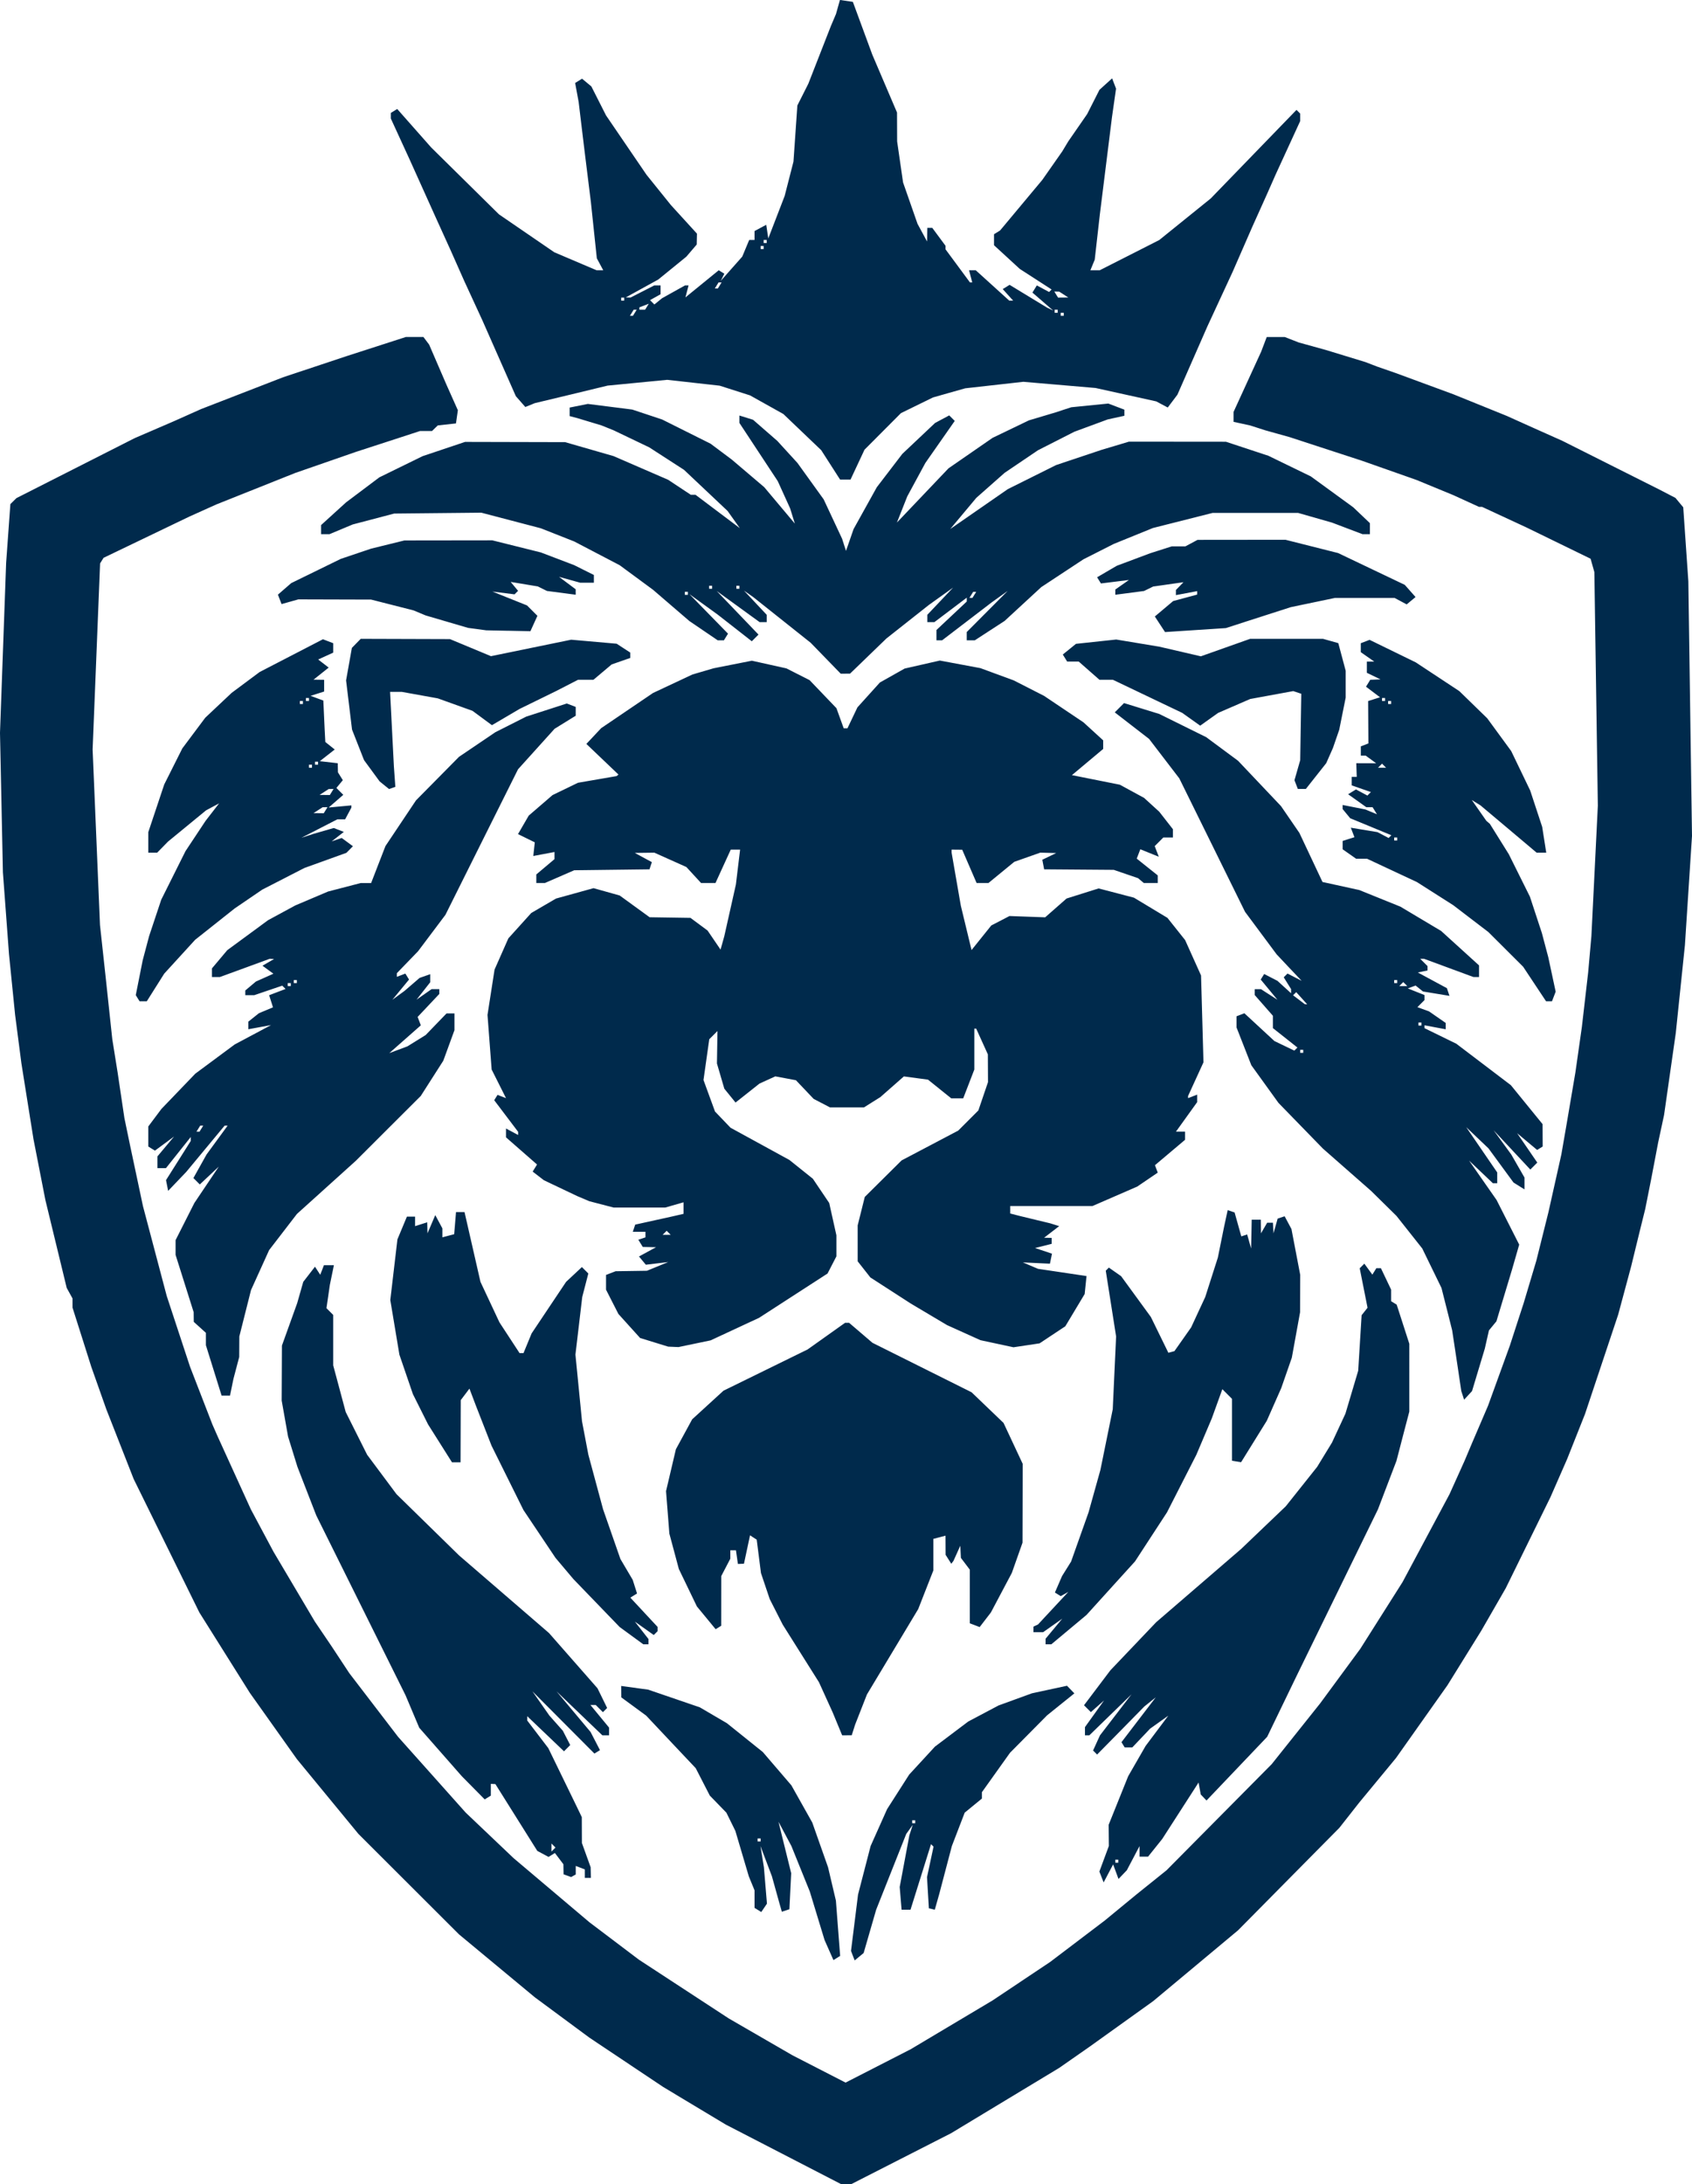 <svg xmlns="http://www.w3.org/2000/svg" width="717.125" height="925.182" viewBox="0 0 717.125 925.182">
  <path id="path1079" d="M374.726,928.342l-2.155-.031-24.411-12.6-24.411-12.6-13.268-7.969-13.268-7.969-15.639-10.446-15.639-10.446-11.563-8.546-11.563-8.546-16.06-13.322-16.06-13.322-21.325-21.284L168.04,779.977,155,764.136,141.969,748.3,132,734.274l-9.964-14.022-10.7-17.032-10.7-17.034-13.92-28.265-13.92-28.265-5.8-14.775-5.8-14.775-3.183-8.993-3.183-8.993L50.862,569.6l-3.98-12.522v-3.9l-1.233-2.231-1.233-2.231-4.521-18.629-4.521-18.629-2.514-12.848-2.514-12.848L27.783,469.7l-2.561-16.06-1.336-10.278-1.336-10.278-1.295-12.848-1.294-12.848-1.292-17.344L17.377,372.7l-.617-29.55-.617-29.55,1.3-35.974,1.3-35.974.9-12.467.9-12.467,1.285-1.272,1.285-1.272,25.053-12.7,25.053-12.7,8.351-3.6,8.351-3.6,5.72-2.555,5.72-2.555,17.406-6.747,17.406-6.747,13.49-4.486,13.49-4.486,12.5-4.034,12.5-4.034H195.6l1.21,1.606,1.21,1.606,3.609,8.351,3.609,8.351,2.481,5.558,2.481,5.558-.4,2.793-.4,2.793-3.854.42-3.854.42-1.221,1.186-1.22,1.186H194.17l-3.946,1.285-3.945,1.285-9.636,3.133-9.636,3.133-12.881,4.47-12.881,4.47-16.668,6.647-16.668,6.647-5.781,2.6-5.781,2.6-18.156,8.721-18.156,8.721-.736,1.191-.736,1.191-1.581,39.4-1.581,39.4,1.56,37.181,1.56,37.181,1.234,11.319,1.234,11.319,1.373,12.848,1.373,12.848,1.132,7.066,1.132,7.066,1.434,9.636,1.434,9.636,1.2,5.781,1.2,5.781L74,501.181l2.724,12.848,5.04,19.048,5.04,19.048,4.944,15,4.944,15,4.731,12.205,4.731,12.205,1.129,2.569,1.129,2.57,7.026,15.417,7.026,15.417,4.806,8.993,4.806,8.993,8.754,14.775,8.754,14.775,3.576,5.276,3.576,5.276,3.72,5.644,3.72,5.644,10.341,13.49,10.341,13.49,14.34,16.06,14.34,16.06,10.142,9.636,10.142,9.636,16.06,13.57,16.06,13.57,10.5,7.935,10.5,7.935,19.039,12.443,19.039,12.443,13.5,7.807,13.5,7.807,11.252,5.781,11.252,5.781,13.8-7.066,13.8-7.066,17.349-10.336,17.349-10.336,12.205-8.148,12.205-8.148,11.563-8.767,11.563-8.767,6.7-5.511,6.7-5.51,6.4-5.139,6.4-5.139,22.293-22.483,22.293-22.483,10.249-12.848,10.249-12.848,8.513-11.563,8.513-11.563,8.954-14.133,8.954-14.132,9.954-18.61,9.954-18.61,3.2-7.086,3.195-7.086,1.624-3.854,1.624-3.854,3.363-7.839,3.363-7.839,4.615-12.717,4.615-12.717L659,564.135l2.928-8.993,2.687-8.994,2.687-8.993,2.566-10.278,2.566-10.278,2.732-12.205,2.732-12.205,1.114-6.424,1.114-6.424,1.857-10.921L683.84,457.5l1.374-9.636,1.374-9.636,1.334-11.563,1.335-11.563.688-7.709.687-7.709L692,372.062l1.363-27.623-.737-49.464-.737-49.464-.8-2.83-.8-2.83-13.677-6.662-13.677-6.662-9.32-4.319-9.32-4.319h-1.3l-5.446-2.488-5.446-2.488-7.8-3.213-7.8-3.213-11.472-4.04-11.472-4.04-15.417-5.031-15.417-5.031-5.139-1.437-5.139-1.437-3.212-1.031-3.212-1.031-3.533-.771-3.533-.771v-4.174l5.858-12.779,5.858-12.779,1.177-3.095,1.177-3.095h7.651l2.951,1.151,2.951,1.151,5.781,1.6,5.781,1.6,8.351,2.553,8.351,2.553,2.569.986,2.57.987,3.854,1.338,3.854,1.338,12.205,4.492,12.205,4.492,11.3,4.573,11.3,4.573,5.4,2.429,5.4,2.429,6.424,2.868,6.424,2.867L698.9,200.246l20.556,10.315,3.4,1.765,3.4,1.765,1.65,1.989,1.651,1.989,1.08,15.65,1.08,15.65.777,53.96.777,53.96-1.5,23.126-1.5,23.126-1.938,18.629L726.39,440.8l-2.481,17.344-2.481,17.344-1.244,5.782-1.244,5.781-1.47,7.709L716,502.469l-1.278,6.424-1.278,6.424-1.116,4.5-1.116,4.5-1.884,7.709-1.884,7.709-2.731,10.147-2.731,10.147-7.023,21.036-7.023,21.036-3.794,9.552-3.794,9.552-3.544,8.087-3.544,8.087-9.464,19.261-9.465,19.261-5.182,9-5.182,9-7.175,11.563-7.175,11.563-10.909,15.417L607.8,747.86l-7.765,9.4-7.765,9.4-4.229,5.376-4.229,5.376-21.466,21.7-21.466,21.7-17.987,15.009L504.9,850.821l-13.49,9.661-13.49,9.661-6.424,4.479-6.424,4.479-22.931,13.845L419.212,906.79l-21.165,10.79-21.165,10.79-2.155-.031Zm-3.918-95.788-1.425.881-1.879-4.244-1.879-4.244-3.131-10.278-3.131-10.278-3.9-9.636-3.9-9.636-2.736-5.139-2.736-5.139.792,3.212.792,3.212,1.9,7.681,1.9,7.682-.375,7.634-.375,7.634-1.605.53-1.605.53-.491-1.713-.491-1.713-1.609-5.781-1.609-5.781-2.431-6.424-2.431-6.424.731,4.5.732,4.5.643,7.709.642,7.709-1.2,1.77-1.2,1.771-1.428-.883-1.428-.883v-7.436l-1.213-2.951-1.213-2.951-2.853-9.636-2.853-9.636-1.9-3.854-1.9-3.854-3.508-3.612-3.509-3.612-2.988-5.809-2.988-5.809-10.515-11.135L290,729.873l-5.257-3.854-5.257-3.854-.031-2.423-.031-2.423,5.73.785,5.73.785,10.941,3.745,10.941,3.745,5.747,3.368,5.748,3.368,7.6,6.1,7.6,6.1,6.05,7.053,6.05,7.054,4.427,7.876,4.426,7.876,3.343,9.469,3.343,9.469,1.665,7.066,1.665,7.066.9,11.714.9,11.714-1.425.881Zm-32.926-49.362h.643v-1.285h-1.285v1.285Zm42.4,48.817-1.9,1.579-.774-2.017-.774-2.016,1.49-11.939,1.49-11.94,2.664-10.278,2.664-10.278,3.491-7.809,3.491-7.809,4.685-7.324,4.685-7.324,5.452-5.916,5.452-5.916,7.066-5.324,7.066-5.324,6.424-3.4,6.424-3.4,7.066-2.569,7.066-2.57,7.43-1.6,7.43-1.6,1.563,1.612,1.563,1.612-5.781,4.651-5.781,4.651-7.85,7.923-7.851,7.923-5.961,8.353-5.961,8.353v2.7L428.665,768l-3.648,2.984-2.72,7.066-2.72,7.066L416.869,795.4l-2.707,10.278-.912,3.212-.913,3.212-1.254-.3-1.254-.3-.393-6.6-.393-6.6,1.384-6.453,1.384-6.454-.534-.533-.533-.533-4.349,13.89-4.349,13.89h-3.778l-.4-4.818-.4-4.819,2.047-10.925,2.047-10.925.721-2.243.721-2.243-1.379,1.927-1.379,1.927-6.379,16.06-6.378,16.06-2.652,9.166-2.652,9.166ZM403.4,775.483h.642V774.2h-1.285v1.285Zm82.513,21.238-2.017,3.815-.9-2.3-.9-2.3,2.007-5.412,2.007-5.412-.039-4.5-.039-4.5,4.136-10.278,4.136-10.278,3.7-6.424,3.7-6.424,4.8-6.4,4.8-6.4-3.854,2.751-3.854,2.751-3.774,3.972-3.773,3.971h-3.222l-.684-1.107-.684-1.107,7.262-9.492,7.262-9.492-2.412,1.927-2.412,1.927L491.151,736.2,481.133,746.37l-.855-.855-.855-.855,1.458-3.2,1.458-3.2,6.68-8.69,6.68-8.69-8.925,8.672-8.925,8.672h-1.863v-3.469l4.052-5.653,4.052-5.653-2.8,2.475-2.8,2.475-1.453-1.453-1.453-1.453,5.587-7.4,5.587-7.4,9.708-10.189,9.708-10.189,17.987-15.5,17.987-15.5,9.474-9.048,9.474-9.047,6.65-8.351,6.65-8.351,3.141-5.139,3.141-5.139,2.851-6.131,2.851-6.131,2.707-9.09,2.707-9.09.724-11.76.724-11.76L594.5,558.7l1.255-1.589-1.66-8.351-1.66-8.35.98-.98.98-.98,1.7,2.323,1.7,2.323.842-1.362.842-1.362h1.942l2.165,4.54,2.165,4.54v4.9l1.176.727,1.176.727,2.678,8.29,2.678,8.29V601.1l-1.387,5.288-1.386,5.288-1.335,5.139-1.335,5.139-3.924,10.278-3.924,10.278L582.9,677.841l-17.267,35.331L559.42,726.02l-6.211,12.848-12.853,13.489L527.5,765.846l-1.224-1.284-1.223-1.284-.456-2.53-.456-2.53-7.7,11.952-7.7,11.952-3,3.747-3.005,3.747h-3.626v-4.459l-2.694,5.12-2.694,5.12-1.759,1.837-1.759,1.837-1.14-3.083-1.14-3.082-2.017,3.815Zm3.566-4.536h.643V790.9h-1.285v1.285Zm-230.3,5.532-.964.545-1.606-.576-1.606-.575-.039-2.141-.039-2.141-1.8-2.377-1.8-2.377-1.344.831-1.344.83-2.386-1.277-2.386-1.277-8.882-14.151-8.882-14.151-.964-.047-.964-.047v4.987l-1.3.8-1.3.8-4.841-4.9-4.841-4.9L202.866,745.3l-9.037-10.278-2.9-6.869-2.9-6.869-18.921-38.1-18.921-38.1L146.2,634.806l-3.987-10.278-1.99-6.424-1.99-6.424-1.351-7.623-1.351-7.623.054-11.648.054-11.648,3.235-8.993,3.235-8.993,1.283-4.5,1.283-4.5,2.485-3.209,2.485-3.209,1.115,1.714,1.115,1.714.781-2.035.781-2.035h4.227l-.861,4.175-.861,4.176-.715,4.929-.715,4.929,1.43,1.43,1.43,1.43v21.374l2.643,9.863,2.643,9.863,4.545,9.064,4.545,9.064,6.227,8.351,6.226,8.351,13.245,12.958,13.245,12.959,19.065,16.445L248.824,694.9l10.283,11.709,10.284,11.709,2.037,4.159,2.037,4.159-.894.894-.894.894-1.52-1.52-1.52-1.52h-2.243l3.948,4.789,3.948,4.789v3.269h-2.843l-9.714-9.315-9.714-9.315,7.22,8.617,7.22,8.617,1.984,3.837,1.984,3.837-1.173.726-1.173.725L254.944,732.78,241.808,719.6l3.594,5.139L249,729.879l2.854,3.212L254.7,736.3l1.561,3.029,1.561,3.029-1.319,1.319L255.189,745l-7.794-7.434L239.6,730.13v1.83l4.466,5.848,4.466,5.848,6.025,12.383,6.025,12.382,1.073,2.231,1.073,2.231.023,5.478.023,5.478,1.851,5.139,1.851,5.139.054,2.248.054,2.248h-2.569v-3.579l-1.927-.739-1.927-.74v3.622Zm-8.458-11.1.857-.857-.857-.856-.856-.857v3.426Zm124.383-48.393h-2.033l-1.992-4.818-1.992-4.818-2.919-6.424-2.919-6.424-7.686-12.205-7.686-12.205-2.748-5.4-2.748-5.4-1.86-5.524-1.86-5.524-.9-7.066-.9-7.066-1.417-.919-1.416-.919-1.285,6.015-1.285,6.015-1.285.047-1.285.047-.411-2.891-.41-2.891h-2.391v3.561l-1.919,3.68-1.919,3.68-.008,10.524-.008,10.523-1.181.73-1.181.73-3.974-4.822-3.974-4.822-3.827-7.936-3.827-7.936-2.008-7.49-2.008-7.49-.705-8.993-.705-8.993,2.087-8.87,2.087-8.87,3.451-6.341,3.451-6.341,6.631-6.06,6.63-6.06,17.835-8.741,17.835-8.741,7.939-5.641,7.939-5.641h1.7l4.947,4.234,4.947,4.235,21.01,10.479,21.009,10.479,6.773,6.493,6.773,6.493,4.059,8.664,4.059,8.664-.039,16.7-.039,16.7-2.262,6.4-2.262,6.4-4.439,8.377-4.439,8.378-2.378,3.091-2.378,3.091-2.091-.8-2.091-.8V668.062l-1.886-2.494-1.886-2.494-.128-2.57-.128-2.57-1.45,3.212-1.45,3.212-.46.6-.46.605-1.2-1.89-1.2-1.89-.023-4.055-.023-4.055-2.57.672-2.57.672v13.346l-3.215,8.2-3.215,8.2-10.865,18.079-10.865,18.08-2.509,6.4-2.509,6.4-.715,2.249-.715,2.248H375.11ZM289.9,699.682H288.8l-5.011-3.661-5.011-3.661-9.8-10.15-9.8-10.15-3.8-4.5-3.8-4.5-6.788-10.131L238,642.8l-6.768-13.637-6.768-13.637-3.264-8.351-3.264-8.351-1.414-3.723-1.414-3.723-1.846,2.439-1.846,2.438-.039,13.169-.039,13.169h-3.624l-5.07-8.03-5.071-8.03-3.217-6.424-3.217-6.424-2.86-8.351-2.86-8.351-1.927-11.563-1.927-11.563,1.509-12.848,1.509-12.848,2.01-4.818,2.01-4.818h3.464v4.027l2.569-.815,2.57-.816.062,2.335.062,2.335,1.647-3.854,1.647-3.854,1.507,2.806,1.507,2.806v3.783l2.5-.654,2.5-.654.39-4.686.39-4.686h3.606l3.376,14.775,3.376,14.775,4.026,8.581,4.026,8.581,4.265,6.515,4.265,6.515h1.657l1.722-4.175,1.722-4.175,7.307-10.921,7.307-10.921,3.35-3.131,3.35-3.131,1.361,1.361,1.361,1.361-1.292,4.981-1.291,4.981-1.441,12.205-1.441,12.205,1.395,14.133,1.395,14.133,1.345,7.066,1.345,7.066,3.121,11.563,3.121,11.563,3.667,10.514,3.667,10.514,2.61,4.423,2.61,4.423.917,2.889.917,2.889-1.42.878-1.42.878,5.78,6.206,5.78,6.207v1.784l-.819.819-.819.818-4-2.838-4-2.838,2.891,3.692L291,697.458v2.223Zm170.615,0h-1.218V697.31l3.533-4.242,3.533-4.242-4.053,2.859-4.053,2.859h-4.1v-2.355l.964-.455.964-.455,6.424-6.9,6.424-6.9-1.606.9-1.606.9-1.236-.764-1.236-.764,1.51-3.487,1.51-3.487,1.918-3.069,1.918-3.069,3.7-10.421,3.7-10.421,2.513-8.993,2.513-8.994,2.615-12.848,2.615-12.848.71-15.417.711-15.417-2.191-13.928-2.191-13.928.657-.657.657-.657,2.6,1.823,2.6,1.823,6.3,8.635,6.3,8.635,3.711,7.584,3.711,7.584,1.285-.348,1.285-.348,3.545-5.036,3.545-5.036L523.974,559l2.989-6.424,2.674-8.351,2.674-8.351,1.3-6.424,1.3-6.424.782-3.625.782-3.624,1.464.488,1.464.488,1.421,5.064,1.421,5.064,1.244-.4,1.244-.4.836,2.967.836,2.967.128-6.1.128-6.1h3.854l.039,2.891.039,2.891,1.309-2.248,1.31-2.248h2.442l.128,2.248.128,2.248.871-3.117.871-3.117,1.484-.495,1.483-.495,1.443,2.7,1.443,2.7,1.856,9.7,1.856,9.7-.023,7.917L567.165,559l-1.752,9.636-1.751,9.636-2.237,6.424-2.237,6.424-3.06,6.922-3.06,6.922-5.452,8.787-5.453,8.787-1.927-.31-1.927-.311V595.708l-2.046-2.047-2.046-2.047-2.232,6.176-2.231,6.176-3.274,7.709-3.274,7.709-6.227,12.205-6.227,12.205-6.778,10.386L497.2,664.567,486.918,675.9,476.64,687.239l-7.454,6.221-7.454,6.221h-1.218ZM638.367,594.238l-1.683,1.834-.6-1.834-.6-1.834-.764-5.139-.764-5.139-1.166-7.709-1.166-7.709-.806-3.212-.806-3.212-1.459-5.768-1.459-5.768-4.075-8.364-4.075-8.364-5.469-6.912L608,518.2l-5.379-5.294-5.379-5.293-10.2-8.953-10.2-8.953-9.417-9.676-9.417-9.676-5.753-7.976-5.753-7.976-3.138-8.006-3.137-8.006v-4.732l1.665-.639,1.665-.639,6.365,5.884,6.365,5.884,4.221,2.03,4.222,2.03.655-.656.655-.656-5.2-4.117-5.2-4.117v-5.226l-3.854-4.39-3.854-4.39v-2.48h2.66l3.488,2.244,3.488,2.244-3.542-4.28-3.542-4.28.729-1.179.729-1.18,2.813,1.449,2.813,1.449,2.891,2.633,2.891,2.633v-1.767l-1.557-2.494-1.557-2.494.8-.8.8-.8,3,1.543,3,1.543-5.33-5.615L557.2,407.4l-6.684-8.993-6.685-8.993L529.9,361.145,515.964,332.88l-6.4-8.351-6.4-8.351-7.273-5.623-7.273-5.623,1.964-1.964L492.545,301l7.463,2.3,7.463,2.3,9.944,4.912,9.944,4.912,6.758,5.005,6.758,5.005,9.1,9.6,9.1,9.6,3.9,5.682,3.9,5.682,4.893,10.386,4.893,10.386,7.8,1.708,7.8,1.708,8.705,3.518,8.705,3.518,8.639,5.15,8.639,5.15,8.03,7.29,8.03,7.29v4.924H640.62l-10.453-3.854-10.454-3.854H618.09l1.542,1.542,1.542,1.542v1.867l-2.067.415-2.067.415,6.175,3.33,6.175,3.329.543,1.627.543,1.627-5.614-.926-5.614-.927-1.563-1.261-1.563-1.261-1.649.611-1.649.61,3.533,1.406,3.533,1.406V426.8l-1.5,1.5-1.5,1.5,2.463.894,2.463.894,3.533,2.448,3.533,2.448v2.681l-4.5-.844-4.5-.844v1.212l6.752,3.3,6.752,3.3,11.556,8.776,11.556,8.776,6.72,8.25,6.72,8.25.023,4.742.023,4.742-1.176.727-1.176.727-4.232-3.542-4.232-3.542,4.264,6.218,4.264,6.218-1.475,1.475-1.475,1.475-7.787-8.336-7.787-8.336,3.743,5.139,3.743,5.139,2.809,4.891,2.809,4.891v5.014l-2.326-1.453-2.326-1.453-5.3-7.23-5.3-7.23-4.727-4.5-4.727-4.5,6.573,9.591,6.573,9.592V504.4H648.9l-5.068-4.818-5.068-4.818,5.835,8.351,5.835,8.351,4.8,9.458,4.8,9.458L658.5,535.7l-1.531,5.317-3.295,10.921-3.295,10.92-1.586,1.927-1.587,1.927-.874,3.854-.874,3.854-2.707,8.993-2.708,8.993ZM567.855,449.152h.643v-1.285h-1.285v1.285Zm50.106-11.563h.643V436.3h-1.285v1.285Zm-48.3-9.034.521.039-2.333-2.577-2.332-2.577-.664.663-.664.664,2.476,1.873,2.476,1.873.52.039Zm41.235-7.668h1.713l-.857-.857-.857-.856-.856.856-.857.857Zm-3.212-1.285h.643v-1.285H607.04V419.6ZM111.852,594.329h-1.788l-3.326-10.672-3.326-10.672v-5.238l-2.57-2.325L98.272,563.1l-.023-2.049L98.225,559l-3.832-12.142-3.832-12.142v-6.233l3.981-7.868,3.981-7.868,5.182-7.708,5.182-7.709-4.032,3.782-4.032,3.782-1.355-1.355-1.355-1.355,2.792-5,2.792-5,4.462-6.1,4.462-6.1h-1.278L103.2,489.8l-8.143,9.811-3.825,4-3.825,4-.449-2.274-.449-2.274,5.238-8.294,5.238-8.294v-1.683l-5.248,6.592-5.248,6.592H82.852V493.03l3.533-4.217,3.533-4.217-4.053,2.985-4.053,2.985L80.4,489.7,79,488.827v-8.5l2.776-3.706,2.776-3.706,7.18-7.471,7.181-7.471,8.351-6.187,8.351-6.187,7.709-4.107,7.709-4.107-4.818.884-4.818.884v-3.215l2.248-1.792,2.248-1.792,2.977-1.242,2.977-1.242-.815-2.568-.815-2.568,3.476-1.322,3.476-1.322-.7-.7-.7-.7-5.948,2.019-5.948,2.02h-3.765v-2l2.248-1.891,2.248-1.892,3.708-1.658,3.708-1.658-2.314-1.692-2.314-1.692,2.461-1.429,2.461-1.429-.927-.039-.927-.039L119.9,413.178l-10.561,3.854h-3.362v-3.657l3.243-3.855,3.243-3.855,8.641-6.349,8.641-6.349,5.781-3.132,5.781-3.132,6.949-2.946,6.949-2.946,6.925-1.8,6.925-1.8h4.384l3.034-7.826,3.035-7.826,6.474-9.68,6.474-9.68,9.114-9.219,9.114-9.219,7.709-5.217,7.709-5.217,6.535-3.3,6.535-3.3,8.6-2.778,8.6-2.778,1.89.725,1.89.725v3.725l-4.479,2.768-4.479,2.768-7.746,8.578-7.746,8.578L220.314,359.86l-15.386,30.835-5.8,7.709-5.8,7.709-4.492,4.646-4.492,4.646v1.547l1.8-.69,1.8-.69.781,1.264.781,1.264-3.528,4.284-3.528,4.284,2.556-1.863,2.556-1.863,3.212-2.767,3.212-2.767,2.248-.79,2.248-.79v3.427l-2.891,3.68-2.891,3.68,3.177-2.222,3.177-2.222h3.283v2.034l-4.594,4.87-4.594,4.87.68,1.773.68,1.773-6.686,5.892-6.686,5.892,3.84-1.432,3.84-1.432,3.868-2.4,3.869-2.4,4.428-4.581,4.428-4.582h3.35v7.1l-2.364,6.467-2.364,6.467-4.778,7.47-4.778,7.469-13.736,13.7L167,494.833,154.5,506.11l-12.507,11.278-5.89,7.654-5.89,7.654-3.841,8.47-3.841,8.471-2.475,9.82-2.475,9.82-.023,4.348-.023,4.348-1.226,4.646-1.226,4.646-.726,3.533-.725,3.533h-1.789Zm-11.8-111.775h.642l.794-1.285.794-1.285h-1.285l-.794,1.285-.794,1.285Zm38.695-61.669h.642V419.6H138.1v1.285Zm2.57-1.285h.642v-1.285H140.67V419.6ZM301.524,573.683l-2.185-.089-5.947-1.831-5.947-1.831-4.6-5.087-4.6-5.088-2.625-5.146L273,549.465v-6.251l2.032-.78,2.032-.78,6.64-.1,6.64-.1,4.5-1.845,4.5-1.845-4.738.565-4.738.565-1.45-1.747-1.45-1.747,3.619-1.962,3.619-1.962-2.815-.054-2.815-.054-.946-1.53-.946-1.53,1.512-.5,1.512-.5v-2.355H284.35l.507-1.523.507-1.522,7.629-1.682,7.629-1.682,2.615-.6,2.615-.6v-4.891l-3.892,1.116-3.892,1.116-10.929-.008-10.929,0-5.139-1.338-5.139-1.338-2.57-1.09-2.57-1.089-7.066-3.358-7.066-3.358-2.377-1.83-2.377-1.83.925-1.5.925-1.5-6.578-5.754-6.578-5.754v-3.745l2.57,1.375,2.57,1.375V482.6l-5.065-6.692-5.065-6.692.7-1.13.7-1.13,1.8.69,1.8.69-3.045-6.063-3.045-6.063-.878-11.563-.878-11.563,1.495-9.6,1.495-9.6,2.927-6.617,2.926-6.617,4.852-5.371,4.852-5.371,5.247-3.059,5.247-3.059,7.952-2.2,7.952-2.2,5.538,1.552,5.539,1.552,6.346,4.607,6.346,4.607,8.657.132,8.657.132,3.626,2.688,3.626,2.688,2.747,4.034,2.747,4.034.8-2.867.8-2.867,2.452-10.921,2.452-10.92.891-7.388.892-7.387h-3.962l-3.235,7.066-3.235,7.066h-6.118l-3.115-3.385-3.115-3.384-6.782-3.038-6.782-3.038-4.139.051-4.139.051,3.613,1.958,3.613,1.958-.507,1.523-.507,1.523-15.953.194-15.953.194-6.209,2.7-6.209,2.7h-3.641v-3.625l3.854-3.243,3.854-3.243v-3.021l-4.492.843-4.492.843.316-2.889.316-2.889-3.557-1.746-3.558-1.746,2.273-3.916,2.273-3.916,5.042-4.347,5.042-4.347,5.394-2.611,5.394-2.611,8.193-1.414,8.194-1.414.384-.327.384-.327-6.8-6.484-6.8-6.484,3.138-3.34,3.137-3.34,10.984-7.447,10.984-7.447,8.351-3.917,8.351-3.917,4.5-1.319,4.5-1.319,8.1-1.6,8.1-1.6,7.321,1.626,7.321,1.626,4.909,2.49,4.909,2.49,5.69,5.939,5.69,5.939,1.543,4.267,1.543,4.267h1.577l2.117-4.44,2.117-4.44,4.758-5.267,4.758-5.267,5.247-2.954,5.247-2.954,7.457-1.694,7.457-1.694,8.6,1.605,8.6,1.605,7.066,2.6,7.066,2.6,6.424,3.276,6.424,3.276L467,303.547l8.351,5.606,4.176,3.814,4.175,3.814v3.651l-6.622,5.544-6.622,5.544,10.155,2.026,10.155,2.026,5.139,2.794,5.139,2.794,3.212,2.926,3.212,2.926,2.891,3.7,2.891,3.7v3.508h-4.038l-1.832,1.832-1.832,1.832.862,2.246.862,2.246-2.15-.865-2.15-.865-1.761-.716-1.761-.716-.761,1.984-.761,1.984,4.45,3.551,4.45,3.55V377.2h-5.91l-1.22-1.023-1.221-1.022-5.139-1.758-5.139-1.758-14.757-.111-14.757-.111-.39-2.029-.39-2.029,2.943-1.417,2.943-1.417-3.371-.087-3.372-.087-5.51,1.944-5.51,1.944-5.467,4.48-5.467,4.48H430.06l-3.05-7.044-3.049-7.044-2.248-.024-2.248-.019v1.284l1.955,11.242,1.955,11.242,2.27,9.385,2.27,9.385L432.1,400.4l4.184-5.206,3.858-2,3.858-2,7.562.273,7.561.273,4.535-3.982,4.535-3.982,6.792-2.136,6.792-2.136,7.488,1.96,7.488,1.96,7.092,4.271,7.092,4.271,3.751,4.711,3.751,4.711,3.373,7.494,3.373,7.494.516,18.389.515,18.389-3.269,7.141-3.269,7.141v.894l1.927-.74,1.927-.739v3.18l-4.495,6.256-4.495,6.256h3.85v3.452l-6.371,5.372-6.371,5.372.591,1.574.591,1.574-4.343,2.951-4.343,2.951-9.469,4.116-9.469,4.116H444.3v3.175l2.034.524,2.034.524L454.8,519.8l6.424,1.548,1.919.6,1.919.6-3.2,2.461-3.2,2.461,1.606.031,1.606.031v2.521l-3.523.884-3.523.884,3.592,1.2,3.592,1.2-.439,2.118-.439,2.118-5.733-.271-5.733-.271,3.212,1.36,3.212,1.36,10.278,1.531,10.278,1.532-.393,3.8-.393,3.8-4.1,6.834-4.1,6.834-5.46,3.619-5.46,3.619-5.528.829-5.528.829-7-1.5-7-1.5-7.066-3.188-7.066-3.187-7.709-4.579-7.709-4.579-8.553-5.52-8.553-5.52-2.689-3.419-2.689-3.419V522.241l1.507-6.029,1.507-6.029,7.807-7.737,7.807-7.737,11.993-6.311,11.993-6.311,4.271-4.271,4.271-4.271,2.044-6,2.044-6-.031-5.874-.031-5.874-2.478-5.46-2.479-5.46h-.781l0,8.672,0,8.672-2.355,6.1-2.355,6.1h-5.077l-4.925-3.958-4.925-3.958-5.111-.686-5.111-.686-4.984,4.381-4.984,4.381-3.488,2.19-3.488,2.19h-14.35l-3.469-1.812L361,468.656l-3.758-3.953-3.758-3.953-4.37-.82-4.37-.82-3.353,1.528-3.353,1.527-5.074,4.019L327.89,470.2l-2.378-2.937-2.378-2.937-1.563-5.339-1.564-5.339.112-6.87.111-6.87-1.738,1.738-1.738,1.738-1.223,8.638-1.223,8.638,2.438,6.67,2.438,6.67,3.287,3.431,3.287,3.431,12.482,6.831,12.482,6.831,4.967,3.973,4.967,3.973,3.467,5.139,3.467,5.139,1.523,6.843,1.523,6.843v8.925l-1.878,3.632-1.878,3.632-14.5,9.379-14.5,9.379L327.6,566.161l-10.278,4.776-6.808,1.42-6.808,1.42-2.185-.089ZM298.7,526.236h1.713l-.857-.857-.856-.856-.857.856-.857.857ZM76.828,427.307l-1.53,0-.806-1.3-.806-1.3,1.466-7.368,1.466-7.368,1.363-5.139,1.363-5.139,2.571-7.709,2.571-7.709,5.137-10.278,5.136-10.278,4.26-6.424,4.26-6.424,2.865-3.7,2.865-3.7-2.764,1.479-2.764,1.48-8.064,6.618-8.065,6.618-2.3,2.349-2.3,2.349H79v-8.7l3.376-10.1,3.376-10.1,3.836-7.64,3.836-7.64,4.858-6.493,4.858-6.493,5.6-5.271,5.6-5.271,5.923-4.408,5.923-4.408,13.414-6.938,13.414-6.938,2.183.838,2.183.838v3.99l-3.19,1.453-3.189,1.453,2.226,1.715,2.226,1.715-3.212,2.557-3.212,2.557,2.248.03,2.248.03v4.966l-2.87.911-2.87.911,2.7,1,2.7,1,.283,6.205.283,6.205.137,2.57.137,2.57,1.994,1.59,1.994,1.59-3.161,2.474-3.162,2.474,3.8.433,3.8.433.039,1.927.039,1.927,1.04,1.662,1.04,1.662-1.365,1.644-1.365,1.645,1.46,1.46,1.46,1.46-3.1,2.688-3.1,2.688,4.818-.452,4.818-.452v.938l-1.33,2.485-1.33,2.485h-3.3l-7.618,3.909-7.618,3.909,2.57-.836,2.569-.836,4.292-1.238,4.292-1.238,2.132.827,2.132.827-2.57,2.008-2.57,2.008,2.124-.727,2.123-.727,2.373,1.752,2.373,1.752-1.382,1.4-1.382,1.4-8.9,3.207-8.9,3.207-8.931,4.585-8.931,4.585-5.843,3.982-5.843,3.982-8.381,6.644-8.381,6.644-6.545,7.161-6.545,7.161-3.7,5.862-3.7,5.862-1.53,0Zm74.365-79.673,2.173.019.794-1.285.794-1.285-1.039.019-1.039.019-1.927,1.245-1.927,1.245,2.172.019Zm2.57-7.709,2.173.019.794-1.285.794-1.285-1.039.019-1.04.019-1.927,1.245L151.59,339.9l2.173.019Zm-6.027-11.543h.643V327.1h-1.285v1.285Zm2.57-1.285h.642v-1.285h-1.285V327.1Zm-6.424-25.7h.642v-1.285h-1.285V301.4Zm2.57-1.285h.643v-1.285h-1.285v1.285ZM672.673,427.309h-1.256l-4.857-7.318-4.857-7.318-7.365-7.342-7.365-7.342-7.439-5.686-7.439-5.686-7.709-4.908-7.709-4.907-10.572-4.939-10.571-4.939h-4.623l-2.855-2-2.855-2v-3.535l2.5-.795,2.5-.795-.77-2.007-.77-2.007,5.654.937,5.654.937,2.358,1.24,2.358,1.24.581-.581.581-.581-8.721-3.6-8.721-3.6-1.606-1.946-1.606-1.946v-1.732l4.818.951,4.818.951,2.459,1.022,2.459,1.022-.929-1.5-.929-1.5h-2.664l-3.85-2.742-3.85-2.742,1.655-1.023,1.655-1.023,2.428,1.3,2.428,1.3.74-.741.74-.741-4.063-1.416-4.063-1.416v-3.6h2.131l-.1-2.891-.1-2.891,4.22.015,4.22.015-2.217-1.621-2.217-1.621h-2.078v-3.935l1.606-.616,1.606-.616-.055-8.978-.054-8.978,2.515-.8,2.515-.8-2.968-2.239-2.968-2.239.9-1.461.9-1.461,2.173-.087,2.172-.087-2.891-1.394-2.891-1.394v-4.747h3.141l-2.855-2-2.855-2v-3.789l1.861-.714,1.861-.714,9.784,4.77,9.784,4.77,9.233,6.09,9.233,6.09,5.909,5.747,5.909,5.747,5.088,6.952,5.087,6.952,4.023,8.351,4.023,8.351,2.544,7.709,2.544,7.709.857,5.46.857,5.46h-4.061L655.528,354.34l-11.911-10.014-1.842-1.138-1.842-1.138,3.082,4.408,3.082,4.407.746.642.747.642,4.013,6.424L655.616,365l4.476,8.993,4.476,8.993,2.538,7.709,2.538,7.709,1.361,5.139,1.361,5.139,1.56,7.279,1.56,7.279-.781,2.036-.781,2.036h-1.256Zm-64.99-68.093h.643v-1.285h-1.285v1.285ZM601.9,328.381h1.713l-.857-.857-.856-.856-.857.856-.857.857Zm3.212-26.98h.642v-1.285h-1.285V301.4Zm-2.57-1.285h.642v-1.285H601.9v1.285ZM182.372,336.949l-1.337.461-2-1.623-2-1.623-3.3-4.5-3.3-4.5-2.546-6.475-2.546-6.475-1.259-10.414-1.259-10.414,1.226-6.879,1.226-6.879,1.879-1.925,1.879-1.925,18.906.058,18.906.058,8.69,3.617,8.691,3.617,17-3.488,17-3.488,9.636.849,9.636.849,2.891,1.882,2.891,1.882v2.259l-3.95,1.377-3.95,1.377-3.857,3.245-3.857,3.245h-6.519l-4.672,2.4-4.672,2.4-7.709,3.77-7.709,3.77-5.871,3.449-5.871,3.449-4.118-3.038-4.118-3.038-7.355-2.642-7.355-2.642-7.623-1.373-7.623-1.373h-4.977L182.277,312l.805,15.738.313,4.374.314,4.374-1.337.461Zm385.534.426h-1.7l-.711-1.854-.712-1.853L566,329.426l1.216-4.241.229-14.064.229-14.064-1.7-.568-1.7-.568-9.125,1.671-9.125,1.671-6.807,2.952-6.807,2.952-3.792,2.7-3.792,2.7-3.805-2.71-3.806-2.71-14.7-7.014-14.7-7.014h-5.692l-4.39-3.854-4.39-3.854h-4.9l-.923-1.493-.923-1.493,2.792-2.261,2.792-2.261,8.529-.913,8.529-.913,9.118,1.514,9.118,1.514,8.814,2.041,8.814,2.042,10.458-3.706,10.458-3.706h30.834l3.255.916,3.255.916,1.563,5.845,1.563,5.845v11.4l-1.367,6.808-1.367,6.808-1.333,3.854-1.333,3.854-1.422,3.212-1.422,3.212-4.316,5.46-4.316,5.46h-1.7ZM374.449,288.538l-1.976.015L366.1,282l-6.376-6.556-12.205-9.7-12.205-9.7-1.927-1.349-1.927-1.349,4.818,5.132,4.818,5.132v3.1h-3l-9.1-6.6-9.1-6.6,8.86,9.235,8.86,9.235L336.2,273.4l-1.416,1.416-7.239-5.66L320.3,263.5l-5.987-4.331-5.987-4.332,8.186,8.378,8.186,8.378-.874,1.414-.874,1.414h-2.6l-6.013-4.087-6.013-4.087-7.709-6.624L292.914,253l-7.066-5.2-7.066-5.2-9.636-5.031-9.636-5.031-7.066-2.788-7.066-2.788-12.617-3.306-12.617-3.306-18.464.185-18.464.185-8.783,2.306-8.783,2.306-4.939,2.064-4.939,2.064h-3.541v-3.861l5.3-4.815,5.3-4.815,7.045-5.293,7.045-5.293,9.17-4.489,9.171-4.489,8.993-3.017,8.993-3.017,21.2.05,21.2.05,10.271,2.957,10.271,2.957,11.57,5.018,11.57,5.018,4.79,3.169,4.79,3.169h1.995l9.4,7.071,9.4,7.071-2.589-3.636-2.589-3.636-9.235-8.712-9.235-8.712-7.364-4.759-7.364-4.759-7.561-3.619-7.562-3.619-2.57-1.034-2.569-1.034-5.139-1.551-5.139-1.551-1.606-.421-1.606-.421v-3.613l3.856-.771,3.856-.771,9.414,1.194,9.414,1.194,6.323,2.1,6.322,2.1,10.278,5.133,10.278,5.133,4.5,3.367,4.5,3.366,6.873,5.843,6.873,5.843,6.479,7.709,6.479,7.709-.993-3.212-.993-3.212-2.626-5.781-2.626-5.781-8.126-12.327-8.126-12.328v-3.141l2.891.9,2.891.9,5.139,4.476,5.139,4.475,4.269,4.669,4.269,4.669,5.555,7.709,5.555,7.709,3.908,8.351,3.908,8.351.823,2.57.823,2.57,1.609-4.628,1.609-4.628,4.924-8.862,4.924-8.862,5.411-7.066,5.411-7.066,6.938-6.546,6.938-6.546,2.995-1.6,2.995-1.6,1.17,1.17,1.17,1.17-6.227,8.906-6.227,8.906-3.829,7.066-3.829,7.066-2.2,5.556-2.2,5.555,10.929-11.484,10.929-11.484,9.334-6.452,9.334-6.452,7.709-3.71,7.709-3.71,5.781-1.724,5.781-1.724L467,176.727l3.212-1.038,7.836-.782,7.836-.782,3.406,1.295,3.406,1.295V179.3l-3.533.773-3.533.773-7.066,2.606-7.066,2.606-7.708,3.922L456.08,193.9l-7.066,4.779-7.066,4.779-6,5.3-6,5.3-5.532,6.607-5.532,6.607,12.2-8.449,12.2-8.449,10.244-5.1,10.244-5.1,9.636-3.223,9.636-3.223L488.842,192l5.782-1.737,20.556.019,20.556.019,8.993,2.971,8.993,2.971,8.993,4.368,8.993,4.368,8.993,6.545,8.993,6.545,3.533,3.36,3.533,3.36v4.658H593.6l-6.449-2.446-6.449-2.446-7.179-2.05-7.179-2.05H530.057l-12.631,3.193-12.631,3.193-8.3,3.371-8.3,3.371-6.426,3.256-6.426,3.256-8.933,5.885-8.933,5.885-7.769,7.165-7.769,7.165-6.323,4.11-6.323,4.11h-3.414v-3.5l8.672-8.709,8.672-8.709-3.391,2.429-3.391,2.429-10.5,8.03-10.5,8.03H413.04v-4.366l6.424-6.031,6.424-6.031v-1.642l-6.862,5.181-6.862,5.181h-2.978v-3.115l5.46-5.757,5.46-5.757-5.139,3.674-5.139,3.674-8.993,7.1-8.993,7.1-7.709,7.447-7.709,7.447-1.975.015Zm53.215-32.1h.643l.794-1.285.794-1.285H428.61l-.794,1.285-.794,1.285ZM307.047,255.15h.643v-1.285H306.4v1.285Zm10.278-2.57h.643V251.3h-1.285v1.285Zm11.563,0h.643V251.3h-1.285v1.285Zm-97.294,17.794-9.342-.193-3.854-.516-3.854-.516-8.993-2.634-8.993-2.634-2.569-1.072-2.57-1.072-8.993-2.289-8.993-2.289-15.417-.044-15.417-.044-3.561,1-3.561,1-.767-2-.766-2,2.816-2.443,2.816-2.443,10.5-5.132,10.5-5.132,6.424-2.166,6.424-2.166,7.066-1.738,7.066-1.738,18.629-.024,18.629-.024,10.278,2.562,10.278,2.562,7.066,2.691,7.066,2.691,4.176,2.086,4.175,2.086v3.27h-5.8l-4.488-1.244-4.488-1.244,3.533,2.635,3.533,2.635V255.1l-6.1-.8-6.1-.8-1.927-.958-1.927-.958-5.752-.954-5.752-.954,1.566,1.886,1.566,1.886-.746.746-.746.746-4.7-.592-4.7-.592,7.347,2.939,7.346,2.939,2.2,2.2,2.2,2.2-1.485,3.259-1.485,3.259-9.342-.192Zm291.217-.3-12.887.845-2.161-3.3-2.161-3.3,3.884-3.268,3.884-3.268,5.081-1.368,5.081-1.368V253.58l-4.5.844-4.5.844v-2.172l1.606-1.647,1.606-1.647-6.424.912-6.424.912-1.927.943-1.927.943-6.1.8-6.1.8v-2.207l2.891-2.027,2.891-2.027-5.933.737-5.933.737-.81-1.31-.81-1.31,4.174-2.437,4.174-2.437,7.066-2.647,7.066-2.647,4.588-1.465,4.588-1.465h5.768l2.57-1.376,2.57-1.376,18.629-.019,18.629-.019,11.156,2.814,11.156,2.814,14.132,6.736,14.133,6.736,2.281,2.582,2.281,2.582-1.878,1.558-1.878,1.558-2.567-1.374-2.567-1.374H581.988l-9.378,1.956-9.378,1.956-9.894,3.182-9.894,3.182-3.873,1.259L535.7,269.23Zm-148.4-63.746H372.2l-4-6.228-4-6.229-8.021-7.657-8.021-7.657-7.066-3.946-7.066-3.946-6.424-2.054-6.424-2.054-11.127-1.242-11.127-1.242L286.284,165.3l-12.641,1.228-7.709,1.866-7.709,1.866-7.709,1.847-7.709,1.847-2.008.815-2.008.815-2.01-2.294L234.772,171l-7.09-16.06-7.09-16.06-3.85-8.351-3.85-8.351-2.851-6.424-2.851-6.424-3.207-7.066L200.776,95.2l-5.5-12.205-5.5-12.205-3.994-8.7-3.995-8.7V51.024l1.352-.836,1.352-.836,7.2,8.147,7.2,8.147,14.368,14.171,14.368,14.171,11.72,8.027,11.72,8.027,8.974,3.819,8.974,3.819h2.8l-1.361-2.542-1.36-2.542-1.26-11.912-1.26-11.912-1.274-10.278-1.274-10.278L262.706,57.3l-1.311-10.921-.744-4.023-.744-4.023,1.464-.905,1.465-.905,1.971,1.636,1.971,1.636,3.113,6.143L273,52.077l8.575,12.566,8.574,12.566,5.177,6.424,5.177,6.424,5.518,6.048,5.518,6.048-.047,2.3-.047,2.3-2.206,2.579-2.206,2.579-5.947,4.835-5.947,4.835-6.9,3.8-6.9,3.8,1.015.024,1.015.024,5.037-2.57,5.037-2.569h2.672v3.727l-2.238,1.252-2.238,1.252.922.922.922.922,1.637-1.331,1.637-1.331,4.857-2.706,4.857-2.706h1.507l-.663,2.535-.663,2.535,7.057-5.748,7.057-5.748,1.186.733,1.186.733-.757,1.517-.757,1.517,4.555-5.139,4.555-5.139,1.475-3.533,1.475-3.533h2.258v-3.764l2.48-1.327,2.48-1.328.434,2.888.434,2.888,3.47-8.993,3.47-8.993,1.868-7.276,1.868-7.276.824-11.886.824-11.886,2.324-4.606,2.324-4.606,4.774-12.205,4.774-12.205,1.091-2.57,1.091-2.57.833-2.966.833-2.966,2.738.4,2.738.4,4.112,11.159L385.841,26.3l5.245,12.277,5.245,12.276.023,6.115.023,6.115,1.256,8.688,1.256,8.688,3.062,8.765,3.062,8.765,2.028,3.746,2.028,3.746.054-2.891.055-2.891h2.086l2.811,3.8,2.811,3.8v1.5l5.18,7.011,5.18,7.011h.963l-.672-2.57-.672-2.57h2.842l7.093,6.424,7.093,6.424h1.656l-2.21-2.442-2.21-2.442,1.455-.9,1.455-.9,7.943,4.826,7.943,4.826,1.285.612,1.285.612-4.392-3.8-4.392-3.8.937-1.516.937-1.516,2.6,1.392,2.6,1.392.531-.531.531-.531-6.744-4.357-6.744-4.357-5.46-5.016-5.46-5.016v-4.66l1.283-.793,1.284-.793,8.952-10.718,8.952-10.718,4.218-6.022,4.218-6.022,1.285-2.135,1.285-2.135,4-5.781,4-5.781,2.609-5.139,2.609-5.139,2.679-2.423,2.68-2.423.834,2.173.834,2.173L488.3,46.77l-.863,6.031-2.565,20.556-2.565,20.556-1.091,9.636-1.091,9.636-.922,2.248-.922,2.248h3.936l12.623-6.405,12.623-6.405,10.92-8.813,10.92-8.813,18.167-18.755L565.64,49.736l.783.783.783.783v3.171l-5.224,11.369-5.224,11.369-1.7,3.854-1.7,3.854-3.175,7.066L547,99.053l-4.211,9.636-4.211,9.636-5.355,11.563-5.356,11.563-6.346,14.458-6.346,14.458-2.05,2.718-2.05,2.718-2.449-1.3-2.449-1.3-12.848-2.835-12.848-2.835-15.309-1.311-15.309-1.311-12.313,1.378-12.313,1.378L418.4,169.6l-6.84,1.943-6.787,3.321-6.787,3.321-7.716,7.74-7.717,7.74L379.587,200l-2.965,6.331h-2.216ZM283.77,136.952h.642l.794-1.285.794-1.285h-1.285l-.794,1.285-.794,1.285Zm182.589,0H467v-1.285h-1.285v1.285Zm-2.569-1.285h.642v-1.285h-1.285v1.285Zm-175.447-1.285h1.209l.785-1.27.785-1.27-1.994.765-1.994.765v1.01Zm-8.275-3.854h.642v-1.285h-1.285v1.285Zm186.689-1.3,2.172-.019L467,127.959l-1.927-1.245-1.04-.019-1.039-.019.794,1.285.794,1.285,2.173-.019Zm-147.012-3.834h.642l.794-1.285.794-1.285h-1.285l-.794,1.285-.794,1.285Zm19.423-16.7h.643V107.4h-1.285v1.285Zm1.285-2.57h.642v-1.285h-1.285v1.285Z" transform="translate(-16.144 -3.188)" fill="#002a4c"/>
</svg>
